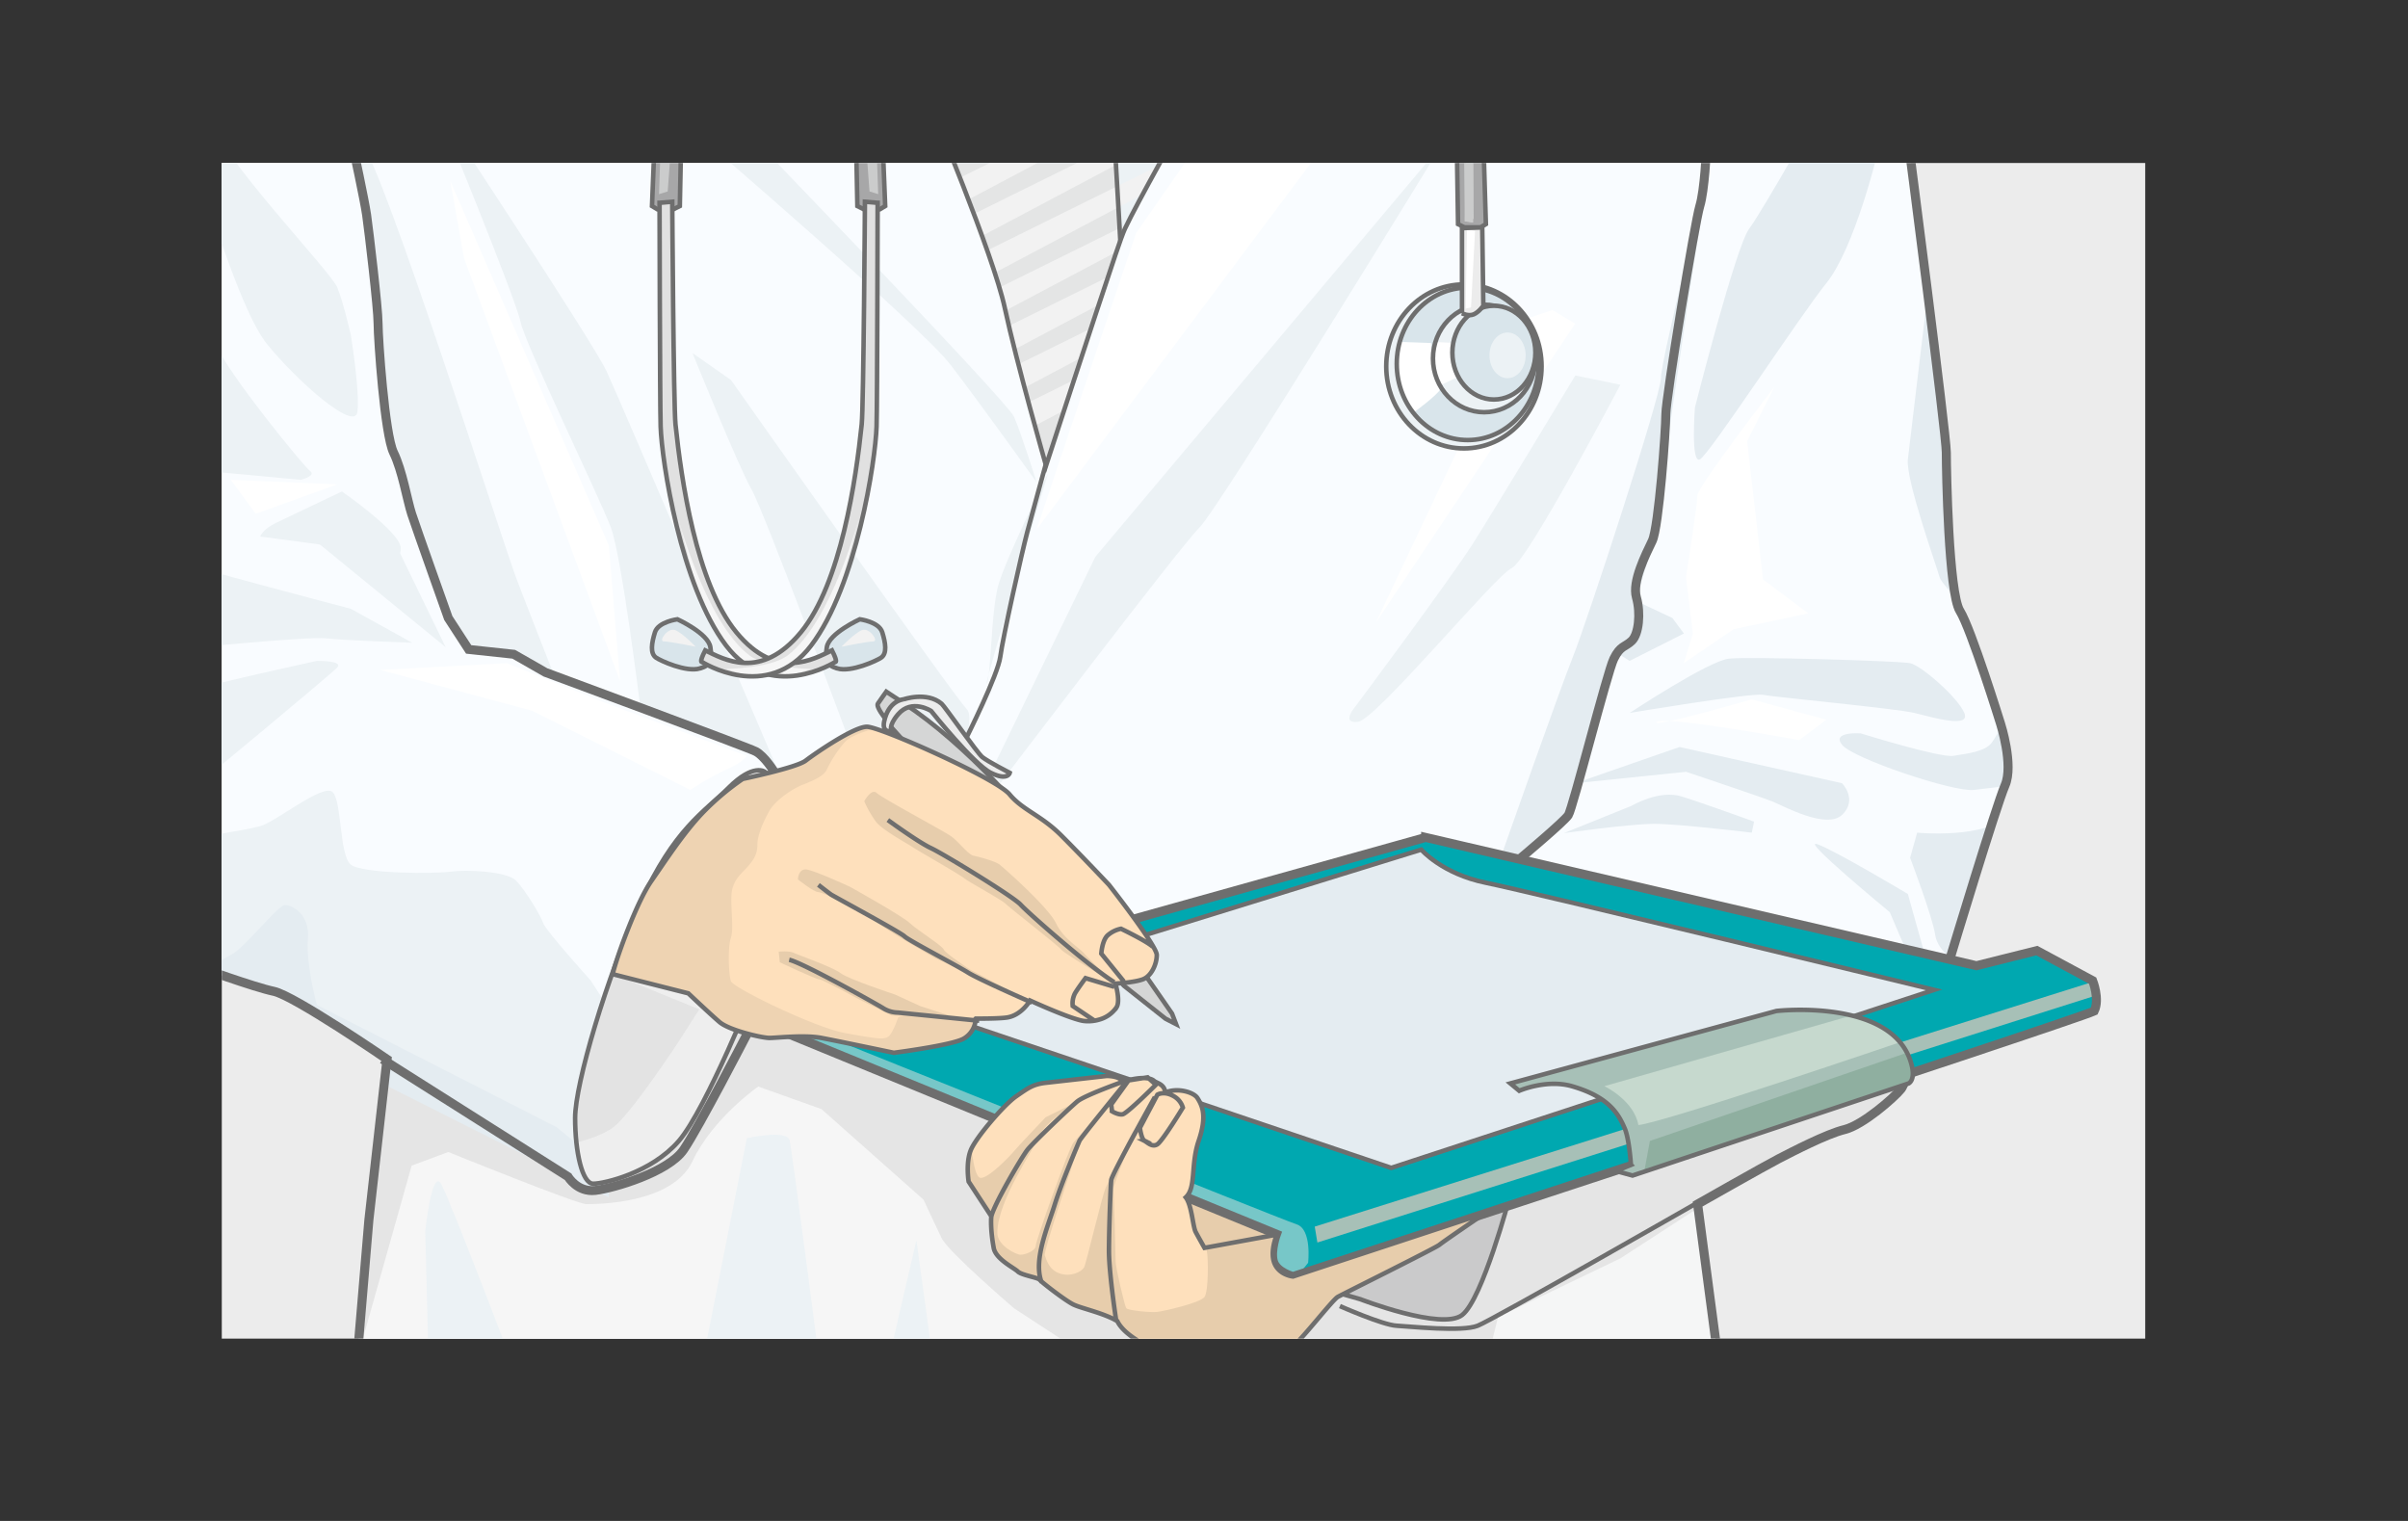 <svg xmlns="http://www.w3.org/2000/svg" xmlns:xlink="http://www.w3.org/1999/xlink" viewBox="0 0 1064 672"><rect x="0" y="0" width="1064" height="672" fill="#333333" stroke="none"/><defs><style>.cls-1,.cls-15,.cls-2,.cls-20,.cls-3,.cls-30{fill:none;}.cls-2{clip-path:url(#clip-path);}.cls-3{clip-path:url(#clip-path-2);}.cls-4{clip-path:url(#clip-path-3);}.cls-37,.cls-5{fill:#ececec;}.cls-6{fill:#f9fcff;}.cls-7{clip-path:url(#clip-path-4);}.cls-54,.cls-8{fill:#f6f6f6;}.cls-9{fill:#e5e5e5;}.cls-10,.cls-24,.cls-38{fill:#ecf2f5;}.cls-11,.cls-31{fill:#e4ecf1;}.cls-12{fill:#f5f6f6;}.cls-13,.cls-14{fill:#fff;}.cls-14,.cls-24,.cls-54{fill-rule:evenodd;}.cls-15,.cls-16,.cls-20,.cls-25,.cls-30,.cls-31,.cls-32,.cls-37,.cls-38,.cls-42,.cls-58{stroke:#6e6e6e;stroke-miterlimit:3.86;}.cls-15{stroke-width:4px;}.cls-16,.cls-36{fill:#e7cdac;}.cls-16,.cls-20,.cls-25,.cls-31,.cls-32,.cls-37,.cls-38,.cls-42,.cls-58{stroke-width:2px;}.cls-17{clip-path:url(#clip-path-7);}.cls-18{fill:#e4e5e5;}.cls-19{fill:#f2f2f2;}.cls-21{fill:#eee;}.cls-22{clip-path:url(#clip-path-10);}.cls-23{fill:#e3e3e3;}.cls-25{fill:#cacacb;}.cls-26{fill:#00a8b0;}.cls-27{clip-path:url(#clip-path-11);}.cls-28{fill:#77c7c8;}.cls-29{fill:#a7c0b7;}.cls-30{stroke-width:3.97px;}.cls-32{fill:#d5d6d6;}.cls-33{fill:#fee0bc;}.cls-34{clip-path:url(#clip-path-12);}.cls-35{fill:#eed3b2;}.cls-39,.cls-42{fill:#d9e5eb;}.cls-40{clip-path:url(#clip-path-13);}.cls-41{clip-path:url(#clip-path-14);}.cls-43{clip-path:url(#clip-path-15);}.cls-44{clip-path:url(#clip-path-16);}.cls-45{clip-path:url(#clip-path-17);}.cls-46{fill:#c6d9ce;}.cls-47{fill:#8fafa0;}.cls-48{clip-path:url(#clip-path-18);}.cls-49,.cls-58{fill:#a7a7a8;}.cls-50{clip-path:url(#clip-path-19);}.cls-51{fill:#cbcccc;}.cls-52{fill:#e1e1e1;}.cls-53{clip-path:url(#clip-path-20);}.cls-55{clip-path:url(#clip-path-21);}.cls-56{clip-path:url(#clip-path-22);}.cls-57{clip-path:url(#clip-path-23);}</style><clipPath id="clip-path"><path class="cls-1" d="M87.07,370.05S108,366.93,115,365s27.9-19.13,32-15,2.92,27.9,8,32,37.07,4.1,44.09,3.12,24.78-.19,28.88,3.91,11.12,15.8,12.1,18.92,20.88,25.17,20.88,25.17L268,444l-5.85,80s-31-24.19-53.08-36.1S164,466.05,164,466.05l-95-28.1,18.14-67.9Z"/></clipPath><clipPath id="clip-path-2"><polygon class="cls-1" points="408.05 56.1 442.98 203.02 471.07 226.05 496.05 124 491.95 52.98 408.05 56.1 408.05 56.1"/></clipPath><clipPath id="clip-path-3"><rect class="cls-1" x="98" y="72" width="849.89" height="519.44"/></clipPath><clipPath id="clip-path-4"><path class="cls-1" d="M171,468S130,439.9,121,438,87.07,427,87.07,427L85.9,62.93,721,57.07l32.13,1L843,61s17,130.73,17,138.92,1,62,6,70,18,49.95,18,49.95,5.86,18.15,1.95,27.12S862.1,422,862.1,422s-18.93,55.22-22.05,59.12-17,16-25,17.95-23,9.76-29.07,12.88S750.1,532,750.1,532l9,67.9-574,9.67-28.11.48,6-71,8-71Z"/></clipPath><clipPath id="clip-path-7"><path class="cls-1" d="M411,46s27.9,66.34,33,90.15,18.2,69.57,18.2,69.57,21.15-64.95,30.72-93.33c1.87-5.53,3.33-9.58,4.15-11.36,5.08-10.93,26-48,26-48L411,46Z"/></clipPath><clipPath id="clip-path-10"><path class="cls-1" d="M338,341s-5.07-3.91-16,7S298,366,283,398.93s-28.88,80-28.88,95,3.12,29.07,8,29.07,25.75-4.87,37.85-18.92S334.1,435,334.1,435s14.83-70,12.88-78-9-16-9-16Z"/></clipPath><clipPath id="clip-path-11"><path class="cls-1" d="M629.93,370l243.39,56.68L900,420l24.67,13.29s3.25,8.14.68,13.42c-9.88,4.61-354,117.29-354,117.29s-7.32-1.89-8.68-6.64S564,545.29,564,545.29L336.64,452l293.29-82Z"/></clipPath><clipPath id="clip-path-12"><path class="cls-1" d="M328.09,344.17s23.76-4.95,27.86-8.07,21.27-15,27.12-15,57.17,22.83,63,29.86,13.85,9.17,22.83,18.14S490,390.93,490,390.93s21.13,26.89,21.13,31-2.39,9.31-6.09,10.74-12.17,1.92-12.17,1.92,2.28,7.57.5,10.44a13.57,13.57,0,0,1-7.64,5.45,17,17,0,0,1-7.08.58c-6.08-1-23.52-9-23.52-9s-3.7,6.56-10.26,7.52c-3.82.55-13.74.48-13.74.48a10.62,10.62,0,0,1-5.61,9c-5.61,2.87-30.56,6.09-30.56,6.09s-24.48-5.13-32-6.56-19.7,0-23,0-17.78-3.35-22.08-7.05-13.74-12.65-13.74-12.65l-33.44-8.48c1.92-8,10.74-32,17-41s14.09-21.13,22.56-30.08a115.17,115.17,0,0,1,17.92-15.18Z"/></clipPath><clipPath id="clip-path-13"><path class="cls-1" d="M617.17,160.76c0-18.6,14-33.67,31.35-33.67s31.35,15.07,31.35,33.67-14,33.67-31.35,33.67-31.35-15.07-31.35-33.67Z"/></clipPath><clipPath id="clip-path-14"><path class="cls-1" d="M633.17,158.37c0-13.12,10.14-23.76,22.63-23.76s22.63,10.64,22.63,23.76-10.13,23.76-22.63,23.76-22.63-10.64-22.63-23.76Z"/></clipPath><clipPath id="clip-path-15"><path class="cls-1" d="M646,138.43v-37.6l8.95-.48.48,34.74s-2,2.87-4.3,3.82-5.13-.48-5.13-.48Z"/></clipPath><clipPath id="clip-path-16"><path class="cls-1" d="M438,537.36l-10-15.31s-1.36-8.36,1-14,14.68-20,20-23.67,7.41-5.36,13.36-6l26.64-3s6-.07,7,2.64c5-1.71,11.81-2.62,14.05-.34,1.74,1.1,4.26,1.41,4.92,5,5.37-2.24,12.46-.12,14.1,2.42,2.41,3.73,4.21,8.3.58,18.94s-1,20.67-5.72,25c2.65,3.31,3.12,12.88,4.4,15.3,1.17,2.22,3.88,7,3.88,7l32-5.85s-3.64,8.19-.63,13.63c2.46,4.42,7.78,4.87,7.78,4.87l84.71-27.9S637.6,548.63,636,550s-42.57,21.7-44.88,23-15.79,18.73-19.42,21.37-60.29,2.31-60.29,2.31-14.09-5.43-17.73-13c-6.27-3.63-15.67-5.54-19.3-7.26s-14.35-10.06-15-11-8-2-9.65-3.63-9.73-5.43-10.64-10.39c-1.65-9-1.07-13.94-1.07-13.94Z"/></clipPath><clipPath id="clip-path-17"><path class="cls-1" d="M720.64,514.64s-.71-11.31-2.71-16c-2.84-6.64-7.09-14-23.32-18.71-11.25-3.25-23.32,2-23.32,2l-3.93-3.25,117.55-32s52.35-6,59.8,24c1.66,6.66-1.35,8-1.35,8L725,518.18l-3.65,1.21-7.32-2,6.64-2.72Z"/></clipPath><clipPath id="clip-path-18"><path class="cls-1" d="M370,295.35c-4.56-1.34-5.61-3.35-4.65-9.44s14.56-12.3,14.56-12.3,8.48,1.09,9.92,5.74,2.26,9.3-.48,11.22c-2,1.36-13.26,6.56-19.35,4.78Z"/></clipPath><clipPath id="clip-path-19"><polygon class="cls-1" points="289.04 67.52 288.09 91.04 290.48 92.48 297.52 92.48 300.39 91.04 300.87 67.52 289.04 67.52 289.04 67.52"/></clipPath><clipPath id="clip-path-20"><path class="cls-1" d="M291.43,89.61l5.61-.48s.59,90.31,1.44,98.39c2.49,23.89,9.08,70.22,26.87,91.83s34.26,11.83,42.26,8c2.87,5.61,1.43,5.13,1.43,5.13s-28.8,18.35-48.23-7.29c-20.07-26.49-28.43-81.78-28.9-96.71-.32-10.49-.48-98.87-.48-98.87Z"/></clipPath><clipPath id="clip-path-21"><path class="cls-1" d="M309.23,295.35c4.56-1.34,5.61-3.35,4.65-9.44s-14.56-12.3-14.56-12.3-8.48,1.09-9.92,5.74-2.26,9.3.48,11.22c2,1.36,13.26,6.56,19.35,4.78Z"/></clipPath><clipPath id="clip-path-22"><polygon class="cls-1" points="390.19 67.52 391.14 91.04 388.75 92.48 381.71 92.48 378.84 91.04 378.36 67.52 390.19 67.52 390.19 67.52"/></clipPath><clipPath id="clip-path-23"><path class="cls-1" d="M387.79,89.61l-5.61-.48s-.59,90.31-1.43,98.39c-2.49,23.89-9.09,70.22-26.87,91.83s-34.26,11.83-42.26,8c-2.87,5.61-1.44,5.13-1.44,5.13s28.81,18.35,48.24-7.29c20.07-26.49,28.43-81.78,28.9-96.71.32-10.49.47-98.87.47-98.87Z"/></clipPath></defs><title>Befundung</title><g id="Ebene_2" data-name="Ebene 2"><g id="Ebene_1-2" data-name="Ebene 1"><g class="cls-4"><polygon class="cls-5" points="87.07 58.05 954 58.05 954 596 87.07 596 87.07 58.05 87.07 58.05"/><path class="cls-6" d="M171,468S130,439.9,121,438,87.07,427,87.07,427L85.9,62.93,721,57.07l32.13,1L843,61s17,130.73,17,138.92,1,62,6,70,18,49.95,18,49.95,5.86,18.15,1.95,27.12S862.1,422,862.1,422s-18.93,55.22-22.05,59.12-17,16-25,17.95-23,9.76-29.07,12.88S750.1,532,750.1,532l9,67.9-574,9.67-28.11.48,6-71,8-71Z"/><g class="cls-7"><polygon class="cls-8" points="134.02 617.99 163 460 782.02 461 795 585.74 754 623.98 134.02 617.99 134.02 617.99"/><path class="cls-9" d="M159.07,596l22.83-81,16.2-6s56.78,23,60.88,23,38,.19,47-18.93,29.07-33,29.07-33L363,490.05l45.07,40s5.07,10.93,8,17,32,31,32,31l32,20.88,297,15,73.52-144.32-42.49,9.3L487.07,467l-177-20.09-158,27.12-8,129,15-7Z"/><path class="cls-10" d="M87.07,370.05S108,366.93,115,365s27.9-19.13,32-15,2.92,27.9,8,32,37.07,4.1,44.09,3.12,24.78-.19,28.88,3.91,11.12,15.8,12.1,18.92,20.88,25.17,20.88,25.17L268,444l-5.85,80s-31-24.19-53.08-36.1S164,466.05,164,466.05l-95-28.1,18.14-67.9Z"/></g><g class="cls-7"><path class="cls-11" d="M82,435s14-10.14,20-13.07,20.78-22.05,23.9-22.05,11.12,3.91,10.15,15S140,444,140,444l106,54.05,23,18.93v12.09L82,435Z"/></g><g class="cls-7"><path class="cls-11" d="M748.93,180s18-71,24-79,33-56,33-56,28.1-.79,26.15,11.12S819.17,110,807.07,125s-51.9,76.09-56,78-2.14-23-2.14-23Z"/><path class="cls-11" d="M857,254.93c-1-3.91-15-42.93-14-51.91s9.95-82.92,9.95-82.92L874,236,877.9,278s-19.9-19.12-20.88-23Z"/><polygon class="cls-12" points="755.95 530.05 715.95 556 661.9 581.95 656.05 605.95 789.9 633.07 755.95 530.05 755.95 530.05"/><path class="cls-13" d="M168,296l67,18,60,30,10,5s9-6,16-9,9-6,9-6l-64-24-42-17-56,3Z"/><polygon class="cls-13" points="113 227 149.01 214.01 102 212 113 227 113 227"/><polygon class="cls-13" points="274 301 205.01 113.99 198.99 80.02 269.01 240.99 274 301 274 301"/><polygon class="cls-13" points="458 233.99 501.98 103.02 534.02 56.98 586 63.02 458 233.99 458 233.99"/><polygon class="cls-13" points="607.99 275 695.99 143.01 685.98 136.99 670.99 142.01 607.99 275 607.99 275"/><path class="cls-13" d="M744,293l22-15,33-7-20-15-7-61,12-24s-34,44-34,48-5,36-5,36l3,25-4,13Z"/><path class="cls-14" d="M732,319c-3,3,42-10,42-10l33,9-12,9s-60-11-63-8Z"/><path class="cls-11" d="M822.1,324s35.12,10.93,41,9.95,14-1.76,17-5.85,7-13.08,7-13.08l1,32s-7,1-16,2-53.27-13.86-58.15-19.91,8.2-5.07,8.2-5.07Z"/><path class="cls-11" d="M847.07,367.9s31,2.93,40-8S866,426.05,866,426.05,856.24,421,855.07,413,844,379,844,379l3.12-11.12Z"/></g><path class="cls-15" d="M171,468S130,439.9,121,438,87.07,427,87.07,427L85.9,62.93,721,57.07l32.13,1L843,61s17,130.73,17,138.92,1,62,6,70,18,49.95,18,49.95,5.86,18.15,1.95,27.12S862.1,422,862.1,422s-18.93,55.22-22.05,59.12-17,16-25,17.95-23,9.76-29.07,12.88S750.1,532,750.1,532l9,67.9-574,9.67-28.11.48,6-71,8-71Z"/><polygon class="cls-16" points="531.12 558.68 518.43 527.35 525.8 521.77 573.57 549.34 542.43 556.67 531.12 558.68 531.12 558.68"/><path class="cls-10" d="M411,46s27.9,66.34,33,90.15,18.2,69.57,18.2,69.57,21.15-64.95,30.72-93.33c1.87-5.53,3.33-9.58,4.15-11.36,5.08-10.93,26-48,26-48L411,46Z"/><g class="cls-17"><polygon class="cls-18" points="408.05 56.1 442.98 203.02 471.07 226.05 496.05 124 491.95 52.98 408.05 56.1 408.05 56.1"/></g><g class="cls-17"><polygon class="cls-19" points="417.02 93.95 498 51.02 498 42.05 415.07 83.02 417.02 93.95 417.02 93.95"/><polygon class="cls-19" points="422.93 110.07 503.9 67.14 503.9 58.17 420.98 99.14 422.93 110.07 422.93 110.07"/><polygon class="cls-19" points="428.83 126.19 509.81 83.27 509.81 74.29 426.88 115.27 428.83 126.19 428.83 126.19"/><polygon class="cls-19" points="434.73 142.31 515.71 99.39 515.71 90.41 432.78 131.39 434.73 142.31 434.73 142.31"/><polygon class="cls-19" points="440.64 158.44 521.61 115.51 521.61 106.53 438.69 147.51 440.64 158.44 440.64 158.44"/><polygon class="cls-19" points="446.54 174.56 527.52 131.63 527.52 122.65 444.59 163.63 446.54 174.56 446.54 174.56"/><polygon class="cls-19" points="452.44 190.68 533.42 147.75 533.42 138.77 450.49 179.75 452.44 190.68 452.44 190.68"/></g><g class="cls-17"><polygon class="cls-20" points="408.05 56.1 442.98 203.02 471.07 226.05 496.05 124 491.95 52.98 408.05 56.1 408.05 56.1"/></g><path class="cls-20" d="M411,46s27.9,66.34,33,90.15,18.2,69.57,18.2,69.57,21.15-64.95,30.72-93.33c1.87-5.53,3.33-9.58,4.15-11.36,5.08-10.93,26-48,26-48L411,46Z"/><path class="cls-10" d="M89,207.9l43.91,4.1s7-1.76,4.09-3.9-36.87-43.91-41-55S84.93,141,84.93,141L89,207.9Z"/><path class="cls-10" d="M115,237s1-3.13,7-6,29.07-13.86,29.07-13.86,26,18,26,25-6,3.9-14,1.95-48-7-48-7Z"/><polygon class="cls-10" points="196.93 285.95 174.1 238.93 130.98 232.1 196.93 285.95 196.93 285.95"/><path class="cls-10" d="M75,246.93c4.09,2.14,80,22.05,80,22.05l27.12,15s-30-1-38-1.95-66.15,4.88-66.15,4.88-7-42.15-2.92-40Z"/><path class="cls-10" d="M84.93,305.07C90,302.93,140,292,140,292s11.9-.19,9,2.93-60.88,51.12-60.88,51.12-8.2-38.83-3.12-41Z"/><path class="cls-21" d="M338,341s-5.07-3.91-16,7S298,366,283,398.93s-28.88,80-28.88,95,3.12,29.07,8,29.07,25.75-4.87,37.85-18.92S334.1,435,334.1,435s14.83-70,12.88-78-9-16-9-16Z"/><g class="cls-22"><path class="cls-23" d="M244.93,507s18.14-2.92,26.14-9S300,460,300,460l9-14.05-49-19.9-15,81Z"/></g><path class="cls-20" d="M338,341s-5.07-3.91-16,7S298,366,283,398.93s-28.88,80-28.88,95,3.12,29.07,8,29.07,25.75-4.87,37.85-18.92S334.1,435,334.1,435s14.83-70,12.88-78-9-16-9-16Z"/><path class="cls-10" d="M207.07,288.1s17.76-1,21.86,1,15,7,15,7-14-35.68-16-41.17c-7-18.93-58.93-182-67.9-191S163,97.07,163,106.05s9,92.88,15,114,29.07,68.1,29.07,68.1Z"/><path class="cls-10" d="M155,148s-3.13-14.05-6-21.07S96.24,68,94.1,54s-7,19.12-7,19.12,17.76,62.64,30.83,78.83,38.83,39,40,30S155,148,155,148Z"/><path class="cls-10" d="M283,313.07s-8.2-66.92-13.08-80-38-81.17-40-91.12-36.88-95-36.88-95S261.9,150.93,268,164s75.12,175,75.12,175l-18.14-9.95-41.95-16Z"/><path class="cls-24" d="M377,332S337.81,226.24,332,216.1,306,156,306,156l17,11.9S421.9,308.19,427,313.07,420.93,342,420.93,342l-46.83-11.9L377,332Z"/><path class="cls-10" d="M458,213s-6.83-21.86-9.95-28.88-120-128-120-128L308.93,60s97.95,84.1,111,101.07S458,213,458,213Z"/><path class="cls-24" d="M436,302c-.34.54.25-1.88,1.46-6.26,5.77-20.94,25.66-86.62,25.66-86.62S444.15,247.12,441,259,437.9,298.83,436,302Z"/><path class="cls-10" d="M437.9,341,484,246l153-182S539,224.1,530,233.07s-88,113-88,113L437.9,341Z"/><path class="cls-10" d="M599.07,311.9S641,255.71,651,239.9s45.07-74,45.07-74l19.9,4.1s-41,78-48,81-59.9,66.93-67.9,67.91-1-7-1-7Z"/><path class="cls-11" d="M755,75s-21.08,83.91-21.08,91.91S701.12,275,695.07,290.05s-31,86.05-31,86.05l8,3.9L691,363s38-115.9,39-121.95S747,126,747,126L755,75Z"/><path class="cls-11" d="M720.05,315s53.85-9,58.93-8,58.92,6.05,66.92,8,25,7,22.05,0S848.83,294,844,293s-71-2.93-80-2-43.9,24-43.9,24Z"/><polygon class="cls-11" points="720.05 292 744.05 279.9 738.98 273.07 722 265.07 712.05 286.93 720.05 292 720.05 292"/><path class="cls-25" d="M601,574s36.1,14,45.08,7S667,529.07,667,529.07l-49-2.14L594,572l7,2Z"/><path class="cls-11" d="M814.1,359.9c6.83-6.83-.2-13.85-.2-13.85l-71.8-16-46.05,16L745,341s33.17,11.12,38.05,13.07,24.2,12.68,31,5.85Z"/><path class="cls-11" d="M803,373c-8-2.93,32,30,32,30l6,14.05,9,2.93-7-25s-32-19.12-40-22Z"/><path class="cls-26" d="M629.93,370l243.39,56.68L900,420l24.67,13.29s3.25,8.14.68,13.42c-9.88,4.61-354,117.29-354,117.29s-7.32-1.89-8.68-6.64S564,545.29,564,545.29L336.64,452l293.29-82Z"/><g class="cls-27"><path class="cls-28" d="M570,567.9l8-9.95s1.76-14.83-5.07-17S353,453,353,453l-1.95,13.07L570,567.9Z"/><polygon class="cls-29" points="582.1 548.98 925.9 439.9 923.95 434.05 580.93 541.95 582.1 548.98 582.1 548.98"/></g><path class="cls-30" d="M629.93,370l243.39,56.68L900,420l24.67,13.29s3.25,8.14.68,13.42c-9.88,4.61-354,117.29-354,117.29s-7.32-1.89-8.68-6.64S564,545.29,564,545.29L336.64,452l293.29-82Z"/><path class="cls-11" d="M774.1,367.9S741.9,364,731,364s-40,4.1-40,4.1L721,356s12.1-7.22,22.05-4.1,32,11.12,32,11.12l-1,4.88Z"/><path class="cls-31" d="M628,375.39s9.21,10.72,28.6,14.65,198,47.32,198,47.32L614.74,516l-211-71.26L628,375.39Z"/><path class="cls-32" d="M391.13,317.43s-4.17-5.13-3.22-6.56,3.7-5.26,3.7-5.26,5.51,3.61,8,5.26C454.17,347,507,432.17,507,432.17l10.87,15.66,1.78,4.65L515,450.09l-18.39-14.57-105-116.65-.48-1.44Z"/><path class="cls-33" d="M328.09,344.17s23.76-4.95,27.86-8.07,21.27-15,27.12-15,57.17,22.83,63,29.86,13.85,9.17,22.83,18.14S490,390.93,490,390.93s21.13,26.89,21.13,31-2.39,9.31-6.09,10.74-12.17,1.92-12.17,1.92,2.28,7.57.5,10.44a13.57,13.57,0,0,1-7.64,5.45,17,17,0,0,1-7.08.58c-6.08-1-23.52-9-23.52-9s-3.7,6.56-10.26,7.52c-3.82.55-13.74.48-13.74.48a10.62,10.62,0,0,1-5.61,9c-5.61,2.87-30.56,6.09-30.56,6.09s-24.48-5.13-32-6.56-19.7,0-23,0-17.78-3.35-22.08-7.05-13.74-12.65-13.74-12.65l-33.44-8.48c1.92-8,10.74-32,17-41s14.09-21.13,22.56-30.08a115.17,115.17,0,0,1,17.92-15.18Z"/><g class="cls-34"><path class="cls-35" d="M389.35,321.13s-12.65,2.87-16,6.7a52.48,52.48,0,0,0-8,12.17c-1.44,3.35-8,5.61-11.35,7s-11.22,6.22-14.09,11.35-5.26,10.87-5.26,15-1.78,6.7-4.17,9.44-6.09,5.48-7.05,10.74,1,16.61-.47,20.78-1,16.35,0,19.22,37.26,20.65,50.87,23,17.3,3.22,19.21,1,3.83-8,3.83-8,4.65-2.13,6.09-1.78,29.61,2.74,29.61,2.74l-2.74,10.86-46.22,9.44-66.74-12.78-53.26-21.61,3.82-25s23.18-39.65,25.44-41.91,24-30.09,24-30.09L353,329.13l34.39-15.52,1.92,7.52Z"/><path class="cls-36" d="M381.83,354.09s3.21-6,5.6-3.7,29.74,16.83,33,19.22,7.39,8,9.78,8.48,9.44,2.39,11.35,3.82,21.61,18.87,25,25.92,9.78,10.39,12.65,13.6,13.26,13.14,13.26,13.14S469.83,421,468.87,419.52s-22.57-18.26-24.48-20.17-16-9.44-18.39-11.35-19.7-11.7-22.57-13.61S389.83,366.74,387,363a48.18,48.18,0,0,1-5.13-9Z"/><path class="cls-36" d="M352.57,388.48s.13-4.78,3.82-4.31,19.22,7.66,19.22,7.66,23,12.78,26.39,16,14.09,9.78,15,11.69,11.83,9,11.83,9l26.74,14.09-42.26-19.22s-25.44-14.57-27.83-17.44-22.09-11.82-24-11.82-8.95-5.61-8.95-5.61Z"/><path class="cls-36" d="M344.09,420.48s4.65-.48,6.56.48,17.09,6.21,20.78,9,24,9.44,24,9.44l11.22,5.13,12.78,4.17H394l-14.09-7s-16.48-9-17.91-9-17.43-7.52-17.43-7.52l-.48-4.65Z"/></g><path class="cls-20" d="M328.09,344.17s23.76-4.95,27.86-8.07,21.27-15,27.12-15,57.17,22.83,63,29.86,13.85,9.17,22.83,18.14S490,390.93,490,390.93s21.13,26.89,21.13,31-2.39,9.31-6.09,10.74-12.17,1.92-12.17,1.92,2.28,7.57.5,10.44a13.57,13.57,0,0,1-7.64,5.45,17,17,0,0,1-7.08.58c-6.08-1-23.52-9-23.52-9s-3.7,6.56-10.26,7.52c-3.82.55-13.74.48-13.74.48a10.62,10.62,0,0,1-5.61,9c-5.61,2.87-30.56,6.09-30.56,6.09s-24.48-5.13-32-6.56-19.7,0-23,0-17.78-3.35-22.08-7.05-13.74-12.65-13.74-12.65l-33.44-8.48c1.92-8,10.74-32,17-41s14.09-21.13,22.56-30.08a115.17,115.17,0,0,1,17.92-15.18Zm168.48,89.44-9.94-12.26s.3-5.61,2.7-8a12.71,12.71,0,0,1,6-3s11.68,5.61,14.07,8M483.69,451,474,444.48a9.62,9.62,0,0,1,1-5.61c1.43-2.39,4.65-6.7,4.65-6.7L492.39,436"/><path class="cls-37" d="M399.13,309s-6.56.47-8.48,9.91c-1,5.05,3.35,4.17,3.35,4.17s-1.75-2.17,2.87-7.52c6.09-7,14.56-1.43,14.56-1.43s18.87,23.65,26.4,27.34,8.34,0,8.34,0-9.91-5.13-12.17-7-16.6-22.4-17.91-23.52c-6.57-5.61-17-1.91-17-1.91Z"/><path class="cls-38" d="M612.52,161.89c0-20,15.37-36.24,34.33-36.24s34.32,16.23,34.32,36.24-15.36,36.24-34.32,36.24-34.33-16.22-34.33-36.24Z"/><path class="cls-39" d="M617.17,160.76c0-18.6,14-33.67,31.35-33.67s31.35,15.07,31.35,33.67-14,33.67-31.35,33.67-31.35-15.07-31.35-33.67Z"/><g class="cls-40"><path class="cls-13" d="M619.09,151.09l13.26.48s.34,13.73,4.17,20.3c-1.43,2.74-11.69,10.26-11.69,10.26s-6.35-8-7.18-14.56,1.44-16.48,1.44-16.48Z"/></g><path class="cls-20" d="M617.17,160.76c0-18.6,14-33.67,31.35-33.67s31.35,15.07,31.35,33.67-14,33.67-31.35,33.67-31.35-15.07-31.35-33.67Z"/><path class="cls-10" d="M633.17,158.37c0-13.12,10.14-23.76,22.63-23.76s22.63,10.64,22.63,23.76-10.13,23.76-22.63,23.76-22.63-10.64-22.63-23.76Z"/><g class="cls-41"><polygon class="cls-13" points="636.04 170.44 644.04 166.61 643.09 151.56 633.65 151.09 633.17 161.48 636.04 170.44 636.04 170.44"/></g><path class="cls-20" d="M633.17,158.37c0-13.12,10.14-23.76,22.63-23.76s22.63,10.64,22.63,23.76-10.13,23.76-22.63,23.76-22.63-10.64-22.63-23.76Z"/><path class="cls-42" d="M641.74,155.8c0-11.44,8.21-20.71,18.35-20.71s18.34,9.27,18.34,20.71-8.21,20.72-18.34,20.72-18.35-9.27-18.35-20.72Z"/><path class="cls-5" d="M646,138.43v-37.6l8.95-.48.48,34.74s-2,2.87-4.3,3.82-5.13-.48-5.13-.48Z"/><g class="cls-43"><polygon class="cls-13" points="647.62 136.38 648.22 101.41 651.78 102 650 135.78 647.62 136.38 647.62 136.38"/></g><path class="cls-20" d="M646,138.43v-37.6l8.95-.48.48,34.74s-2,2.87-4.3,3.82-5.13-.48-5.13-.48Z"/><path class="cls-10" d="M658.13,157c0-5.57,3.58-10.09,8-10.09s8,4.52,8,10.09-3.58,10.09-8,10.09-8-4.52-8-10.09Z"/><path class="cls-10" d="M189.9,622.93l-2-79s2.93-27.9,7-20.88,37.07,94.05,37.07,94.05l-42.15,5.86Z"/><path class="cls-24" d="M307,619l23-116.09s17.76-4.1,18.93,1,15,112.2,15,112.2S394,598.93,392.05,605s12.88-57,12.88-57,8,57.17,8,60.1S307,619,307,619Z"/><path class="cls-33" d="M438,537.36l-10-15.31s-1.36-8.36,1-14,14.68-20,20-23.67,7.41-5.36,13.36-6l26.64-3s6-.07,7,2.64c5-1.71,11.81-2.62,14.05-.34,1.74,1.1,4.26,1.41,4.92,5,5.37-2.24,12.46-.12,14.1,2.42,2.41,3.73,4.21,8.3.58,18.94s-1,20.67-5.72,25c2.65,3.31,3.12,12.88,4.4,15.3,1.17,2.22,3.88,7,3.88,7l32-5.85s-3.64,8.19-.63,13.63c2.46,4.42,7.78,4.87,7.78,4.87l84.71-27.9S637.6,548.63,636,550s-42.57,21.7-44.88,23-15.79,18.73-19.42,21.37-60.29,2.31-60.29,2.31-14.09-5.43-17.73-13c-6.27-3.63-15.67-5.54-19.3-7.26s-14.35-10.06-15-11-8-2-9.65-3.63-9.73-5.43-10.64-10.39c-1.65-9-1.07-13.94-1.07-13.94Z"/><g class="cls-44"><path class="cls-36" d="M428.64,500.66s1.07,18.72,4.37,19.71,14-10.39,15-11.71,14-15,14-15L475.32,487s-14,9.32-16,14.68-18.64,28.67-18.64,43.05c0,5.61,8.33,9.65,10.31,9.65s6.68-1.73,6.68-4,14.68-43.23,16.66-45.61,10.72-11.71,12-12.37S478,501.32,476,508s-15.08,45-14.35,46.68,1.65,6.35,6.68,8S478,561.76,479,560s8-32.08,9.65-35.38,10.9-23.67,12.29-25-9.32,24-9,26,1,29,1,31.67,4,19.71,4.7,20.7,10.72,2,13.69,1.65,19.23-4,20.95-6.68,1.65-16.92,1-20,1.4-6,1.4-6L651,521.69,665,549,581.3,607.3,483,605,435.32,560.7,416,519l12.62-18.31Z"/></g><path class="cls-20" d="M438,537.36l-10-15.31s-1.36-8.36,1-14,14.68-20,20-23.67,7.41-5.36,13.36-6l26.64-3s6-.07,7,2.64c5-1.71,11.81-2.62,14.05-.34,1.74,1.1,4.26,1.41,4.92,5,5.37-2.24,12.46-.12,14.1,2.42,2.41,3.73,4.21,8.3.58,18.94s-1,20.67-5.72,25c2.65,3.31,3.12,12.88,4.4,15.3,1.17,2.22,3.88,7,3.88,7l32-5.85s-3.64,8.19-.63,13.63c2.46,4.42,7.78,4.87,7.78,4.87l84.71-27.9S637.6,548.63,636,550s-42.57,21.7-44.88,23-15.79,18.73-19.42,21.37-60.29,2.31-60.29,2.31-14.09-5.43-17.73-13c-6.27-3.63-15.67-5.54-19.3-7.26s-14.35-10.06-15-11-8-2-9.65-3.63-9.73-5.43-10.64-10.39c-1.65-9-1.07-13.94-1.07-13.94ZM505.61,504c1.33.66,3.38,3,5.69,1.65s11.36-16.28,11.36-16.28A8.66,8.66,0,0,0,518,484c-4-2-6.6-.33-6.6-.33l-7.72,14.64s.65,5,2,5.68Zm-14.26-13s2.69,1.67,4.67,1.34,14.72-13.07,14.72-13.07L507.09,476l-8.42,1.35L491,488l.36,2.95ZM496,478s-16.74,5.95-20,8.66S456.6,504.7,454,508s-15.34,25.07-16,29.69m60.22-60.32S477.63,502.57,477,504s-8,18.72-11,28.37-9.65,24.66-5.69,34.31m50-82s-19,34.05-19.3,36.69-1,22.68-1,31.34,2.57,27,3.3,31.34"/><path class="cls-29" d="M720.64,514.64s-.71-11.31-2.71-16c-2.84-6.64-7.09-14-23.32-18.71-11.25-3.25-23.32,2-23.32,2l-3.93-3.25,117.55-32s52.35-6,59.8,24c1.66,6.66-1.35,8-1.35,8L725,518.18l-3.65,1.21-7.32-2,6.64-2.72Z"/><g class="cls-45"><path class="cls-46" d="M708.93,479.9s13.07,6.24,15,17.17C735.07,496.1,841,460,841,460l-20.09-12.1-112,32Z"/><polygon class="cls-47" points="725.9 521.07 729.02 504.1 849.02 462.93 849.02 481.07 725.9 521.07 725.9 521.07"/></g><path class="cls-20" d="M720.64,514.64s-.71-11.31-2.71-16c-2.84-6.64-7.09-14-23.32-18.71-11.25-3.25-23.32,2-23.32,2l-3.93-3.25,117.55-32s52.35-6,59.8,24c1.66,6.66-1.35,8-1.35,8L725,518.18l-3.65,1.21-7.32-2,6.64-2.72ZM392.31,362.31s13.4,9.78,19,12.39,36.38,21.39,39.66,25,29.3,26.6,41.35,34.27m-130.7-43s4.63,3.62,5.64,4.3S398,412,399.64,413.69s23.42,13.05,28.05,16S456,443,456,443m-23.33,8-35.95-3.62a12.74,12.74,0,0,1-6.07-1.68c-2.61-1.69-35.86-20.3-41.93-21.64"/><path class="cls-39" d="M370,295.35c-4.56-1.34-5.61-3.35-4.65-9.44s14.56-12.3,14.56-12.3,8.48,1.09,9.92,5.74,2.26,9.3-.48,11.22c-2,1.36-13.26,6.56-19.35,4.78Z"/><g class="cls-48"><path class="cls-19" d="M371.78,285.78s5.94-6.21,9.19-7.4,7.41,5,5,5-14.22,2.37-14.22,2.37Z"/></g><path class="cls-20" d="M370,295.35c-4.56-1.34-5.61-3.35-4.65-9.44s14.56-12.3,14.56-12.3,8.48,1.09,9.92,5.74,2.26,9.3-.48,11.22c-2,1.36-13.26,6.56-19.35,4.78Z"/><polygon class="cls-49" points="289.04 67.52 288.09 91.04 290.48 92.48 297.52 92.48 300.39 91.04 300.87 67.52 289.04 67.52 289.04 67.52"/><g class="cls-50"><polygon class="cls-51" points="291.19 85.78 291.78 68.59 296.22 68.59 295.03 84.59 291.19 85.78 291.19 85.78"/></g><polygon class="cls-20" points="289.04 67.52 288.09 91.04 290.48 92.48 297.52 92.48 300.39 91.04 300.87 67.52 289.04 67.52 289.04 67.52"/><path class="cls-52" d="M291.43,89.61l5.61-.48s.59,90.31,1.44,98.39c2.49,23.89,9.08,70.22,26.87,91.83s34.26,11.83,42.26,8c2.87,5.61,1.43,5.13,1.43,5.13s-28.8,18.35-48.23-7.29c-20.07-26.49-28.43-81.78-28.9-96.71-.32-10.49-.48-98.87-.48-98.87Z"/><g class="cls-53"><path class="cls-54" d="M299.19,227.41s12.43,47.4,32,62.21c7.42,5.62,27.24,5.95,27.24,5.95s-15.68,5-19.24,4.43-24-15.41-24-15.41l-5.62-18.37-10.38-38.81Z"/></g><path class="cls-20" d="M291.43,89.61l5.61-.48s.59,90.31,1.44,98.39c2.49,23.89,9.08,70.22,26.87,91.83s34.26,11.83,42.26,8c2.87,5.61,1.43,5.13,1.43,5.13s-28.8,18.35-48.23-7.29c-20.07-26.49-28.43-81.78-28.9-96.71-.32-10.49-.48-98.87-.48-98.87Z"/><path class="cls-39" d="M309.23,295.35c4.56-1.34,5.61-3.35,4.65-9.44s-14.56-12.3-14.56-12.3-8.48,1.09-9.92,5.74-2.26,9.3.48,11.22c2,1.36,13.26,6.56,19.35,4.78Z"/><g class="cls-55"><path class="cls-19" d="M307.45,285.78s-5.95-6.21-9.19-7.4-7.41,5-5,5,14.22,2.37,14.22,2.37Z"/></g><path class="cls-20" d="M309.23,295.35c4.56-1.34,5.61-3.35,4.65-9.44s-14.56-12.3-14.56-12.3-8.48,1.09-9.92,5.74-2.26,9.3.48,11.22c2,1.36,13.26,6.56,19.35,4.78Z"/><polygon class="cls-49" points="390.19 67.52 391.14 91.04 388.75 92.48 381.71 92.48 378.84 91.04 378.36 67.52 390.19 67.52 390.19 67.52"/><g class="cls-56"><polygon class="cls-51" points="388.04 85.78 387.45 68.59 383.01 68.59 384.2 84.59 388.04 85.78 388.04 85.78"/></g><polygon class="cls-20" points="390.19 67.52 391.14 91.04 388.75 92.48 381.71 92.48 378.84 91.04 378.36 67.52 390.19 67.52 390.19 67.52"/><path class="cls-52" d="M387.79,89.61l-5.61-.48s-.59,90.31-1.43,98.39c-2.49,23.89-9.09,70.22-26.87,91.83s-34.26,11.83-42.26,8c-2.87,5.61-1.44,5.13-1.44,5.13s28.81,18.35,48.24-7.29c20.07-26.49,28.43-81.78,28.9-96.71.32-10.49.47-98.87.47-98.87Z"/><g class="cls-57"><path class="cls-54" d="M380,227.41s-12.43,47.4-32,62.21c-7.42,5.62-27.25,5.95-27.25,5.95s15.68,5,19.25,4.43,24-15.41,24-15.41l5.62-18.37L380,227.41Z"/></g><path class="cls-20" d="M387.79,89.61l-5.61-.48s-.59,90.31-1.43,98.39c-2.49,23.89-9.09,70.22-26.87,91.83s-34.26,11.83-42.26,8c-2.87,5.61-1.44,5.13-1.44,5.13s28.81,18.35,48.24-7.29c20.07-26.49,28.43-81.78,28.9-96.71.32-10.49.47-98.87.47-98.87Z"/><path class="cls-30" d="M169,468l82,51.9s4.09,7,12.09,6.05,32.2-8,39-18S330,457.07,330,457.07M342.1,341s-4.29-7-8.2-9S241,297.07,241,297.07l-14-8-19.91-2.14-9-13.86s-14.25-40-16.2-46-4.09-19.12-8-27.12-6.83-50.14-6.83-57-4.09-41.17-5.07-48S156,65.07,156,65.07"/><path class="cls-20" d="M427,326s14-27.9,15-35.9,9.76-47,11.9-55,8.2-30,8.2-30"/><path class="cls-30" d="M754,66.05s-.78,18-2.93,25-15,84.88-15,91.91-3.12,49.95-6,56-9,17.95-7,25,1,16.2-2,19.12-5.07,2-8,8-18.14,66.15-20.09,69.08S672.05,379,672.05,379"/><path class="cls-20" d="M592.05,577.07s18.93,8.36,25,8.67,28.88,2.81,35.91,0,96-53.74,96-53.74"/><polygon class="cls-58" points="655.6 67.5 656.56 99.03 654.16 100.46 647.12 100.46 644.25 99.03 643.77 67.5 655.6 67.5 655.6 67.5"/><polygon class="cls-51" points="651.11 96.67 650.83 71.06 648.42 76.58 647.78 96.67 651.11 96.67 651.11 96.67"/><polygon class="cls-51" points="651.11 96.67 650.83 71.06 647.78 70.78 647.78 96.67 651.11 96.67 651.11 96.67"/><polygon class="cls-51" points="650.83 98.33 650.83 71.06 647.78 70.78 647.78 96.67 650.83 98.33 650.83 98.33"/><polygon class="cls-51" points="650.83 98.33 650.83 71.06 647.78 70.78 647.22 97.78 650.83 98.33 650.83 98.33"/><polygon class="cls-51" points="650.83 98.33 650.83 71.06 646.94 69.39 647.22 97.78 650.83 98.33 650.83 98.33"/><path class="cls-13" d="M98,72V591.44H947.89V72ZM0,0H1064V672H0V0Z"/></g></g></g></svg>